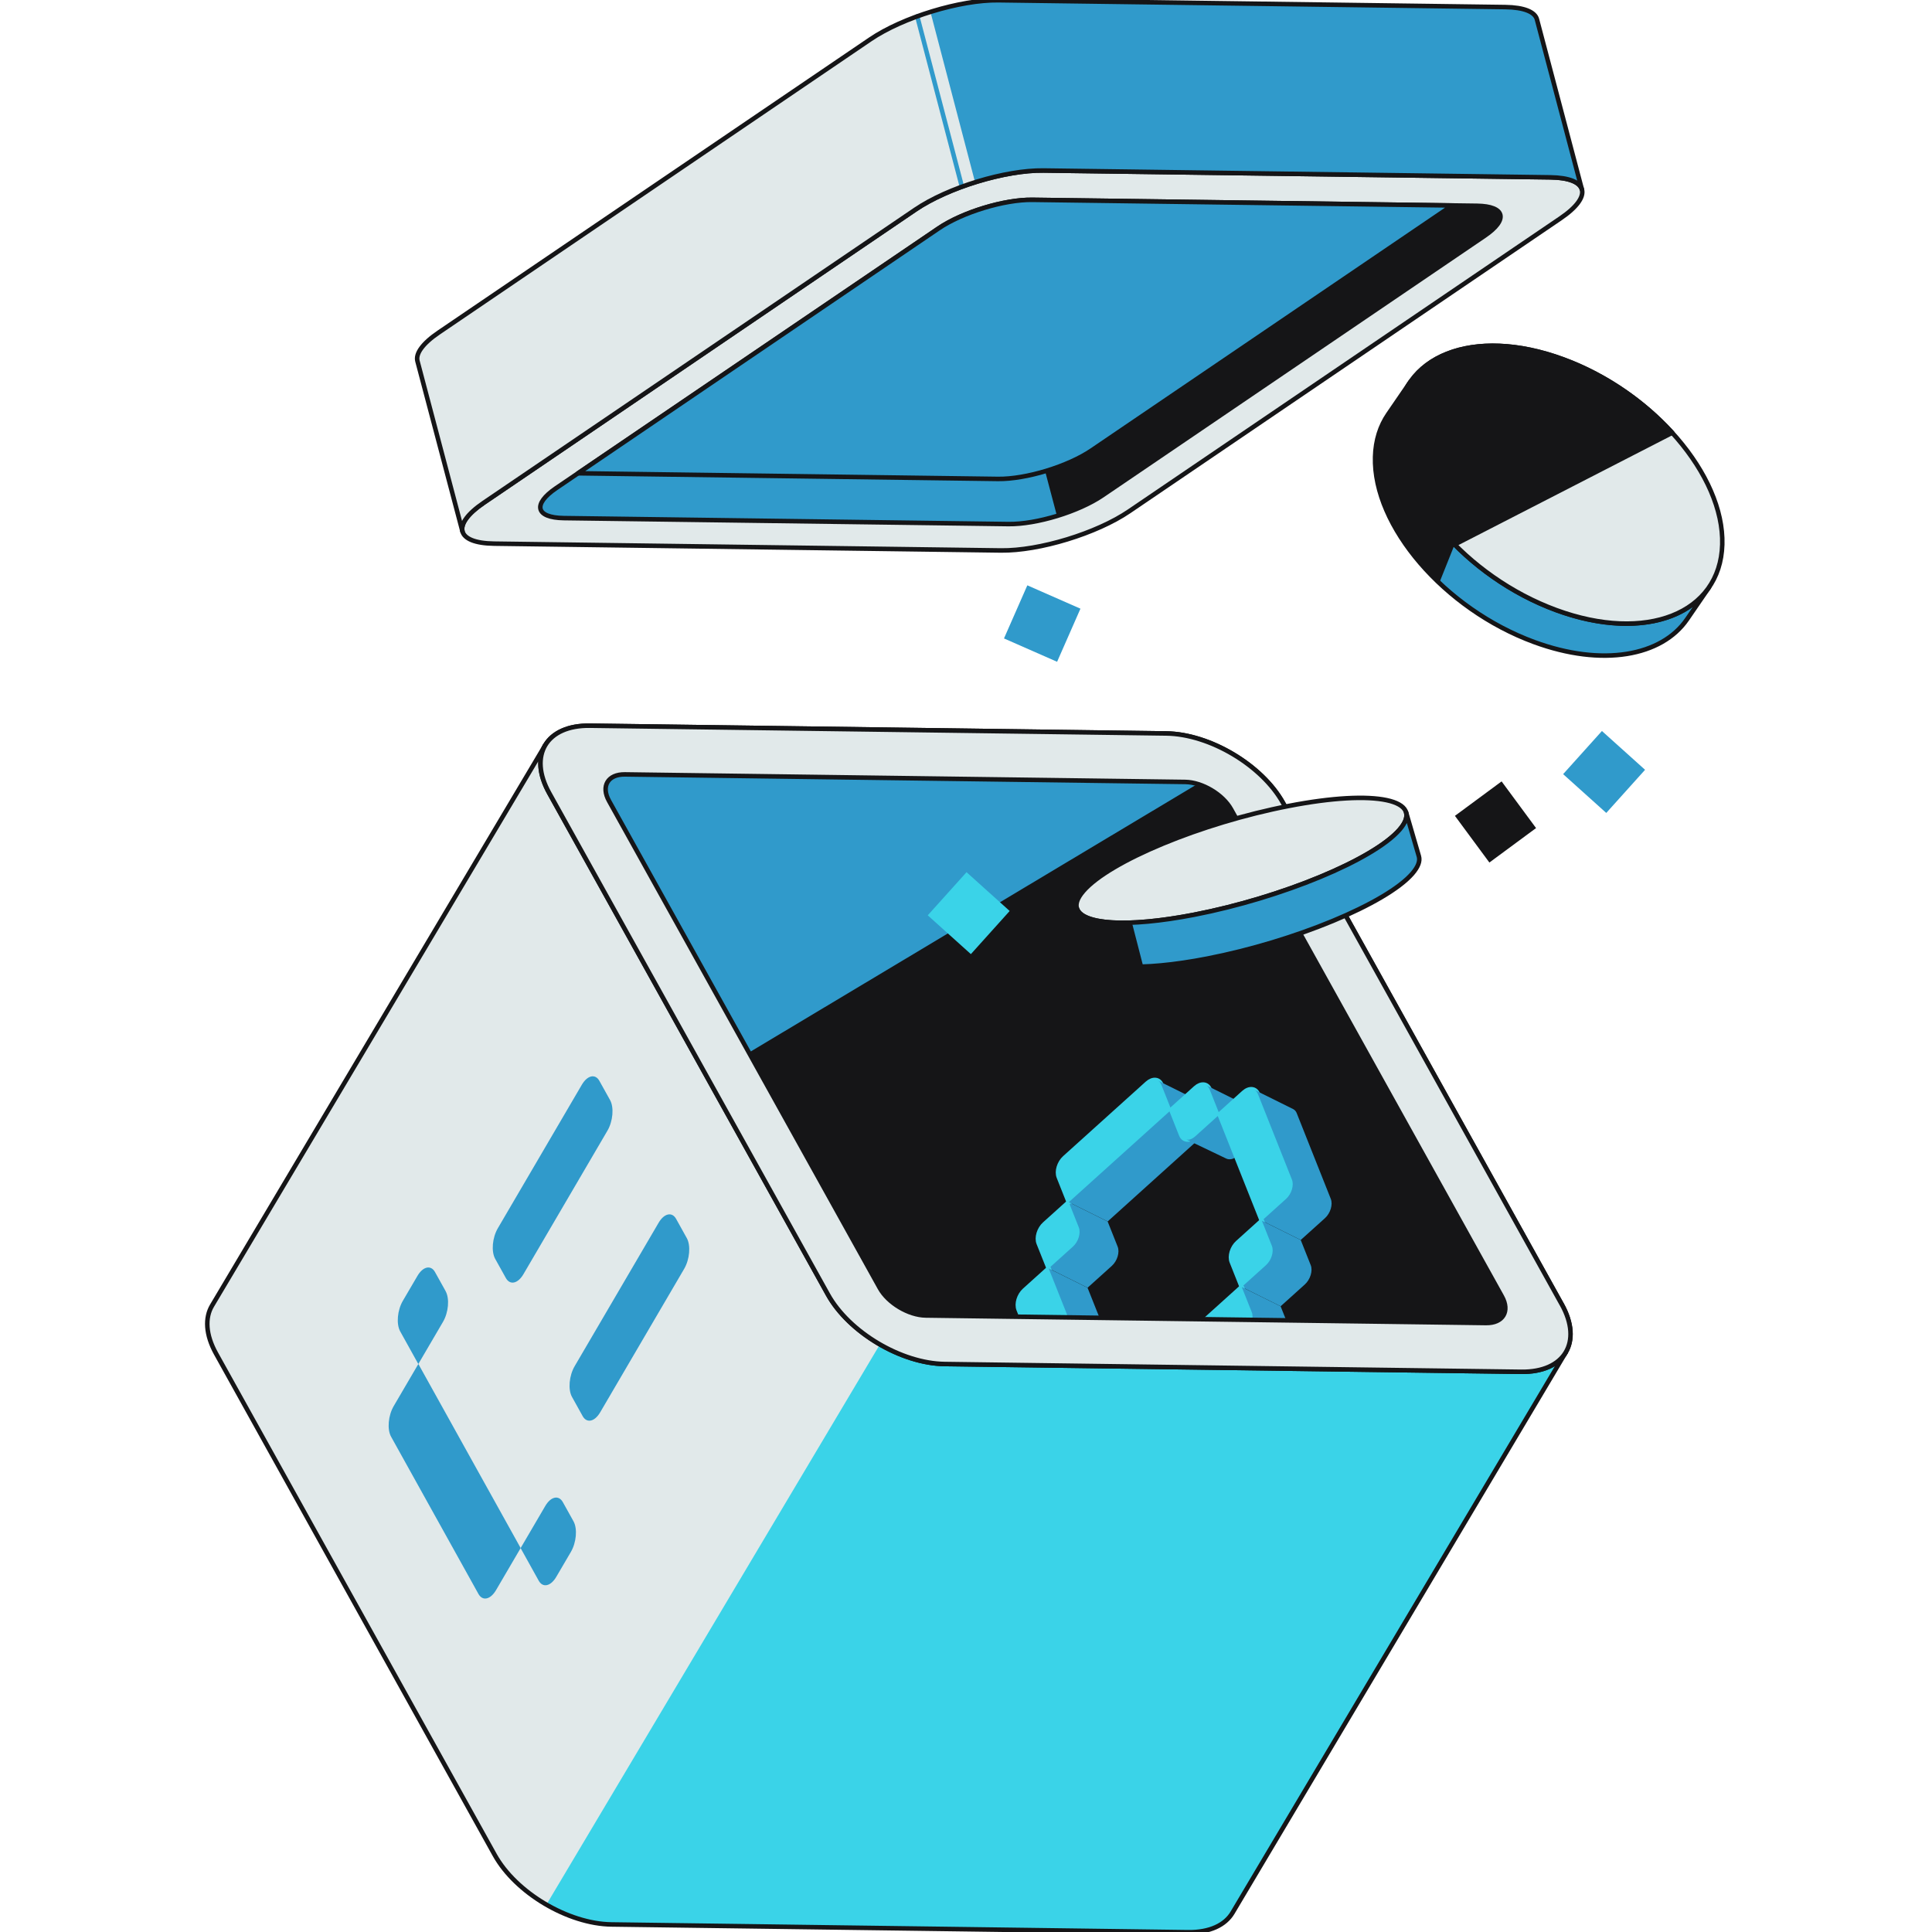 <svg width="400" height="400" viewBox="0 0 400 400" fill="none" xmlns="http://www.w3.org/2000/svg">
<g clip-path="url(#clip0_665_9)">
<path d="M353.846 121.573L349.299 128.196C344.041 135.868 331.758 138.122 317.632 132.93C299.043 126.091 284.29 108.925 284.693 94.593C284.786 91.15 285.75 88.175 287.415 85.752L291.962 79.129C290.296 81.552 289.333 84.527 289.239 87.969C288.837 102.301 303.59 119.468 322.179 126.307C336.305 131.508 348.588 129.244 353.846 121.573Z" fill="#309ACB" stroke="#151517" stroke-width="0.936" stroke-linecap="round" stroke-linejoin="round"/>
<path d="M289.239 87.969C289.333 84.527 290.296 81.552 291.962 79.129L287.415 85.752C285.75 88.175 284.786 91.15 284.693 94.593C284.449 103.218 289.707 112.873 297.986 120.684L301.167 112.732C293.683 105.173 289.015 96.108 289.239 87.96V87.969Z" fill="#151517"/>
<path d="M323.638 74.385C342.236 81.224 356.979 98.391 356.577 112.732C356.175 127.064 340.786 133.145 322.188 126.306C303.599 119.468 288.846 102.301 289.249 87.969C289.651 73.628 305.049 67.556 323.638 74.395V74.385Z" fill="#E1E9EA" stroke="#151517" stroke-width="0.936" stroke-linecap="round" stroke-linejoin="round"/>
<path d="M323.638 74.386C305.049 67.547 289.651 73.628 289.249 87.96C289.024 96.109 293.692 105.164 301.176 112.732L346.212 89.597C340.337 83.152 332.422 77.623 323.638 74.395V74.386Z" fill="#151517" stroke="#151517" stroke-width="0.936" stroke-linecap="round" stroke-linejoin="round"/>
<path d="M122.12 150.246C113.12 150.125 109.35 156.374 113.7 164.204L171.403 268.018C175.753 275.848 186.567 282.284 195.576 282.406L314.919 284.015C323.919 284.136 327.689 277.887 323.339 270.057L265.636 166.244C261.286 158.413 250.462 151.977 241.463 151.855L122.12 150.246Z" fill="#151517" stroke="#151517" stroke-width="0.936" stroke-linecap="round" stroke-linejoin="round"/>
<path d="M223.351 254.106C223.819 255.275 223.277 257.071 222.145 258.091L217.13 262.61L215.053 257.408C214.586 256.239 215.128 254.443 216.27 253.414L221.284 248.895L223.351 254.096V254.106Z" fill="#3AD3E8" stroke="#3AD3E8" stroke-width="0.936" stroke-linecap="round" stroke-linejoin="round"/>
<path d="M230.19 262.086C231.322 261.066 231.865 259.27 231.397 258.101L229.329 252.899L221.284 248.905L223.351 254.106C223.819 255.276 223.277 257.072 222.145 258.091L217.13 262.61L225.176 266.605L230.19 262.086Z" fill="#309ACB"/>
<path d="M242.501 229.764L221.284 248.904L219.217 243.703C218.749 242.524 219.291 240.728 220.423 239.708L237.534 224.281C238.666 223.262 239.975 223.383 240.443 224.571L242.511 229.773L242.501 229.764Z" fill="#3AD3E8" stroke="#3AD3E8" stroke-width="0.936" stroke-linecap="round" stroke-linejoin="round"/>
<path d="M242.501 229.764L250.547 233.749L229.329 252.89L221.284 248.895L242.501 229.764Z" fill="#309ACB"/>
<path d="M248.479 228.548C248.32 228.146 248.068 227.874 247.759 227.715L239.713 223.721C240.022 223.87 240.275 224.151 240.434 224.553L242.501 229.755L250.547 233.749L248.479 228.548Z" fill="#309ACB"/>
<path d="M242.501 229.764L247.516 225.245C248.648 224.216 249.957 224.347 250.425 225.517L252.493 230.718L247.469 235.246C246.337 236.266 245.027 236.135 244.559 234.965L242.492 229.764H242.501Z" fill="#3AD3E8" stroke="#3AD3E8" stroke-width="0.936" stroke-linecap="round" stroke-linejoin="round"/>
<path d="M252.493 230.718L260.538 234.712L255.87 239.512C255.393 240.007 254.495 240.166 253.877 239.867L245.589 235.9C245.589 235.9 246.356 236.265 247.478 235.255L252.493 230.727V230.718Z" fill="#309ACB"/>
<path d="M258.471 229.502C258.311 229.109 258.059 228.828 257.75 228.679L249.705 224.684C250.013 224.834 250.266 225.114 250.425 225.507L252.493 230.709L260.538 234.703L258.471 229.502Z" fill="#309ACB"/>
<path d="M267.47 244.227C267.938 245.406 267.395 247.202 266.263 248.222L261.249 252.74L252.493 230.718L257.507 226.2C258.639 225.18 259.949 225.311 260.416 226.49L267.47 244.236V244.227Z" fill="#3AD3E8" stroke="#3AD3E8" stroke-width="0.936" stroke-linecap="round" stroke-linejoin="round"/>
<path d="M274.318 252.207C275.45 251.187 275.993 249.391 275.525 248.212L268.471 230.465C268.312 230.063 268.059 229.792 267.751 229.633L259.705 225.638C260.014 225.788 260.267 226.069 260.426 226.471L267.479 244.217C267.947 245.396 267.405 247.192 266.273 248.212L261.258 252.731L269.304 256.725L274.318 252.207Z" fill="#309ACB"/>
<path d="M225.887 284.641L220.863 289.168C219.731 290.188 218.421 290.066 217.954 288.878L210.9 271.132C210.432 269.953 210.975 268.157 212.107 267.137L217.121 262.619L225.887 284.641Z" fill="#3AD3E8" stroke="#3AD3E8" stroke-width="0.936" stroke-linecap="round" stroke-linejoin="round"/>
<path d="M233.932 288.625L225.887 284.631L220.863 289.159C220.115 289.832 219.291 290.01 218.683 289.701L226.729 293.696C227.337 293.995 228.16 293.827 228.908 293.153L233.932 288.625Z" fill="#309ACB"/>
<path d="M217.121 262.619L225.166 266.613L233.932 288.626L225.887 284.641L217.121 262.619Z" fill="#309ACB"/>
<path d="M263.326 257.941C263.793 259.111 263.251 260.907 262.11 261.936L257.095 266.454L255.028 261.253C254.56 260.083 255.103 258.287 256.235 257.268L261.258 252.74L263.326 257.941Z" fill="#3AD3E8" stroke="#3AD3E8" stroke-width="0.936" stroke-linecap="round" stroke-linejoin="round"/>
<path d="M270.155 265.93C271.287 264.901 271.839 263.105 271.371 261.936L269.304 256.734L261.258 252.74L263.326 257.941C263.793 259.111 263.251 260.907 262.11 261.936L257.095 266.454L265.141 270.449L270.155 265.93Z" fill="#309ACB"/>
<path d="M233.09 279.571L241.135 283.565C241.444 283.715 241.697 283.996 241.856 284.389L233.81 280.394C233.651 280.001 233.399 279.72 233.09 279.571Z" fill="#309ACB"/>
<path d="M235.878 285.596L230.864 290.114C229.732 291.143 228.422 291.012 227.954 289.843L225.887 284.641L230.91 280.114C232.042 279.094 233.352 279.225 233.82 280.394L235.887 285.596H235.878Z" fill="#3AD3E8" stroke="#3AD3E8" stroke-width="0.936" stroke-linecap="round" stroke-linejoin="round"/>
<path d="M243.923 289.59L235.878 285.595L230.864 290.114C230.106 290.797 229.283 290.965 228.674 290.666L236.72 294.66C237.328 294.96 238.161 294.791 238.909 294.108L243.923 289.59Z" fill="#309ACB"/>
<path d="M233.81 280.394L241.856 284.388L243.923 289.59L235.878 285.595L233.81 280.394Z" fill="#309ACB"/>
<path d="M259.163 271.666C259.63 272.835 259.088 274.631 257.956 275.651L240.845 291.078C239.713 292.097 238.404 291.976 237.936 290.797L235.868 285.596L257.086 266.455L259.153 271.657L259.163 271.666Z" fill="#3AD3E8" stroke="#3AD3E8" stroke-width="0.936" stroke-linecap="round" stroke-linejoin="round"/>
<path d="M266.001 279.645C267.133 278.625 267.676 276.829 267.208 275.66L265.141 270.458L257.095 266.464L259.163 271.665C259.63 272.835 259.088 274.631 257.956 275.651L240.845 291.077C240.097 291.751 239.264 291.928 238.656 291.62L246.702 295.614C247.31 295.914 248.142 295.745 248.891 295.072L266.001 279.645Z" fill="#309ACB"/>
<path d="M256.712 157.057C252.015 153.942 246.458 151.921 241.463 151.855L122.12 150.246C113.12 150.125 109.35 156.374 113.7 164.204L146.434 223.085L256.712 157.057Z" fill="#309ACB"/>
<path d="M113.71 164.204L171.412 268.017C175.762 275.848 186.577 282.284 195.585 282.405L314.928 284.015C319.456 284.08 322.656 282.527 324.171 279.973L255.187 396.004C253.671 398.558 250.472 400.111 245.944 400.046L126.601 398.437C117.601 398.315 106.778 391.869 102.427 384.049L44.725 280.235C42.564 276.343 42.405 272.845 43.893 270.328L112.877 154.297C111.39 156.823 111.539 160.322 113.71 164.204Z" fill="#3AD3E8"/>
<path d="M113.13 394.339C108.611 391.72 104.673 388.071 102.437 384.058L44.725 280.235C42.564 276.343 42.405 272.845 43.893 270.328L112.877 154.297C111.39 156.823 111.539 160.322 113.71 164.204L171.412 268.017C173.657 272.059 177.624 275.717 182.18 278.336L113.13 394.33V394.339Z" fill="#E1E9EA"/>
<path d="M113.71 164.204L171.412 268.017C175.762 275.848 186.577 282.284 195.585 282.405L314.928 284.015C319.456 284.08 322.656 282.527 324.171 279.973L255.187 396.004C253.671 398.558 250.472 400.111 245.944 400.046L126.601 398.437C117.601 398.315 106.778 391.869 102.427 384.049L44.725 280.235C42.564 276.343 42.405 272.845 43.893 270.328L112.877 154.297C111.39 156.823 111.539 160.322 113.71 164.204Z" stroke="#151517" stroke-width="0.936" stroke-linecap="round" stroke-linejoin="round"/>
<path d="M323.348 270.057L265.646 166.244C261.296 158.413 250.472 151.977 241.472 151.855L122.129 150.246C113.13 150.125 109.36 156.374 113.719 164.204L171.421 268.018C175.771 275.848 186.586 282.284 195.595 282.406L314.938 284.015C323.937 284.136 327.707 277.887 323.357 270.057H323.348ZM307.669 273.921L191.656 272.358C188.139 272.312 183.864 269.758 182.161 266.689L126.096 165.832C124.384 162.763 125.862 160.284 129.38 160.331L245.392 161.893C248.91 161.94 253.185 164.494 254.887 167.563L310.953 268.42C312.664 271.488 311.186 273.967 307.669 273.921Z" fill="#E1E9EA" stroke="#151517" stroke-width="0.936" stroke-linecap="round" stroke-linejoin="round"/>
<path d="M126.311 227.763C127.153 229.287 126.91 232.141 125.759 234.105L120.661 242.815L113.476 255.089L108.377 263.798C107.227 265.772 105.59 266.128 104.738 264.612L102.521 260.627C101.679 259.102 101.922 256.249 103.082 254.275L108.181 245.565L115.366 233.291L120.464 224.582C121.615 222.617 123.252 222.262 124.094 223.777L126.311 227.763Z" fill="#309ACB"/>
<path d="M142.196 256.342C143.047 257.876 142.795 260.73 141.653 262.694L136.555 271.404L129.37 283.678L124.272 292.387C123.121 294.361 121.484 294.717 120.633 293.192L118.425 289.216C117.573 287.682 117.826 284.828 118.977 282.855L124.075 274.145L131.26 261.871L136.358 253.161C137.509 251.197 139.146 250.841 139.988 252.366L142.196 256.342Z" fill="#309ACB"/>
<path d="M92.268 267.344C93.11 268.869 92.867 271.722 91.707 273.696L86.608 282.406L82.857 275.651C82.015 274.126 82.258 271.273 83.418 269.299L86.421 264.172C87.572 262.199 89.209 261.843 90.06 263.359L92.277 267.344H92.268Z" fill="#309ACB"/>
<path d="M107.797 320.509L102.699 329.219C101.548 331.183 99.911 331.539 99.06 330.014L95.308 323.26L90.013 313.736L84.718 304.203L80.967 297.449C80.125 295.924 80.368 293.071 81.519 291.106L86.617 282.396L91.912 291.92L97.207 301.453L102.502 310.976L107.797 320.509Z" fill="#309ACB"/>
<path d="M118.743 314.981C119.585 316.505 119.342 319.359 118.181 321.333L115.178 326.459C114.028 328.433 112.391 328.789 111.539 327.273L107.788 320.519L112.886 311.809C114.037 309.835 115.674 309.48 116.526 310.995L118.743 314.981Z" fill="#309ACB"/>
<path d="M102.297 112.555L207.233 113.967C215.147 114.07 227.019 110.45 233.754 105.875L323.105 45.189C329.84 40.614 328.886 36.816 320.981 36.713L216.045 35.3C208.131 35.198 196.259 38.818 189.523 43.393L100.173 104.079C93.437 108.654 94.391 112.452 102.297 112.555Z" fill="#E1E9EA" stroke="#151517" stroke-width="0.936" stroke-linecap="round" stroke-linejoin="round"/>
<path d="M116.713 107.269L208.804 108.504C214.595 108.579 223.295 105.931 228.225 102.582L307.379 48.818C312.318 45.469 311.617 42.691 305.816 42.606L213.725 41.372C207.934 41.297 199.234 43.944 194.304 47.293L115.15 101.057C110.22 104.406 110.913 107.185 116.713 107.269Z" fill="#309ACB" stroke="#151517" stroke-width="0.936" stroke-linecap="round" stroke-linejoin="round"/>
<path d="M307.379 48.819C312.318 45.47 311.617 42.691 305.817 42.607L283.804 42.308L213.192 85.509L218.833 106.82C222.35 105.744 225.765 104.248 228.225 102.573L307.379 48.809V48.819Z" fill="#151517"/>
<path d="M194.304 47.303L119.678 97.989L206.624 99.158C212.415 99.233 221.115 96.585 226.046 93.227L300.671 42.541L213.725 41.372C207.934 41.297 199.234 43.944 194.304 47.303Z" fill="#309ACB" stroke="#151517" stroke-width="0.936" stroke-linecap="round" stroke-linejoin="round"/>
<path d="M320.981 36.714L216.045 35.301C208.131 35.198 196.259 38.819 189.523 43.393L100.173 104.08C96.786 106.381 95.336 108.486 95.748 110.02L86.43 74.77C86.019 73.236 87.459 71.131 90.855 68.83L180.196 8.143C186.932 3.568 198.813 -0.052 206.718 0.051L311.654 1.464C315.583 1.52 317.8 2.483 318.203 3.999L327.52 39.249C327.118 37.733 324.901 36.77 320.972 36.714H320.981Z" fill="#E1E9EA"/>
<path d="M199.159 38.687L189.907 3.381" stroke="#309ACB" stroke-width="0.936" stroke-linecap="round" stroke-linejoin="round"/>
<path d="M192.639 2.464C197.559 0.93 202.658 -0.005 206.718 0.051L311.654 1.463C315.583 1.519 317.8 2.483 318.203 3.999L327.52 39.249C327.118 37.733 324.901 36.77 320.972 36.713L216.036 35.301C211.957 35.245 206.821 36.189 201.881 37.733L192.639 2.464Z" fill="#309ACB"/>
<path d="M320.981 36.714L216.045 35.301C208.131 35.198 196.259 38.819 189.523 43.393L100.173 104.08C96.786 106.381 95.336 108.486 95.748 110.02L86.43 74.77C86.019 73.236 87.459 71.131 90.855 68.83L180.196 8.143C186.932 3.568 198.813 -0.052 206.718 0.051L311.654 1.464C315.583 1.52 317.8 2.483 318.203 3.999L327.52 39.249C327.118 37.733 324.901 36.77 320.972 36.714H320.981Z" stroke="#151517" stroke-width="0.936" stroke-linecap="round" stroke-linejoin="round"/>
<path d="M266.796 166.87C284.87 163.353 295.161 165.542 289.773 171.763C284.384 177.975 265.356 185.861 247.282 189.379C229.198 192.896 218.908 190.707 224.296 184.486C229.685 178.265 248.713 170.378 266.796 166.87Z" fill="#E1E9EA" stroke="#151517" stroke-width="0.936" stroke-linecap="round" stroke-linejoin="round"/>
<path d="M291.12 168.199L293.767 177.292C294.048 178.265 293.627 179.453 292.42 180.856C287.031 187.068 268.003 194.954 249.929 198.472C235.906 201.194 226.57 200.492 225.597 197.143L222.949 188.05C223.922 191.399 233.258 192.101 247.282 189.379C265.356 185.861 284.384 177.975 289.773 171.763C290.979 170.369 291.4 169.172 291.12 168.199Z" fill="#309ACB" stroke="#151517" stroke-width="0.936" stroke-linecap="round" stroke-linejoin="round"/>
<path d="M234.353 191.006C227.72 191.268 223.576 190.211 222.94 188.05L225.587 197.143C226.205 199.276 230.237 200.333 236.701 200.118L234.353 191.015V191.006Z" fill="#151517"/>
<path d="M310.89 161.779L301.227 168.914L308.361 178.577L318.025 171.443L310.89 161.779Z" fill="#151517"/>
<path d="M340.593 159.379L331.662 151.346L323.629 160.277L332.56 168.31L340.593 159.379Z" fill="#309ACB"/>
<path d="M209.043 188.611L200.112 180.578L192.079 189.508L201.01 197.541L209.043 188.611Z" fill="#3AD3E8"/>
<path d="M223.695 126.02L212.699 121.186L207.865 132.182L218.861 137.016L223.695 126.02Z" fill="#309ACB"/>
</g>
<defs>
<clipPath id="clip0_665_9">
<rect width="400" height="400" fill="white"/>
</clipPath>
</defs>
</svg>
